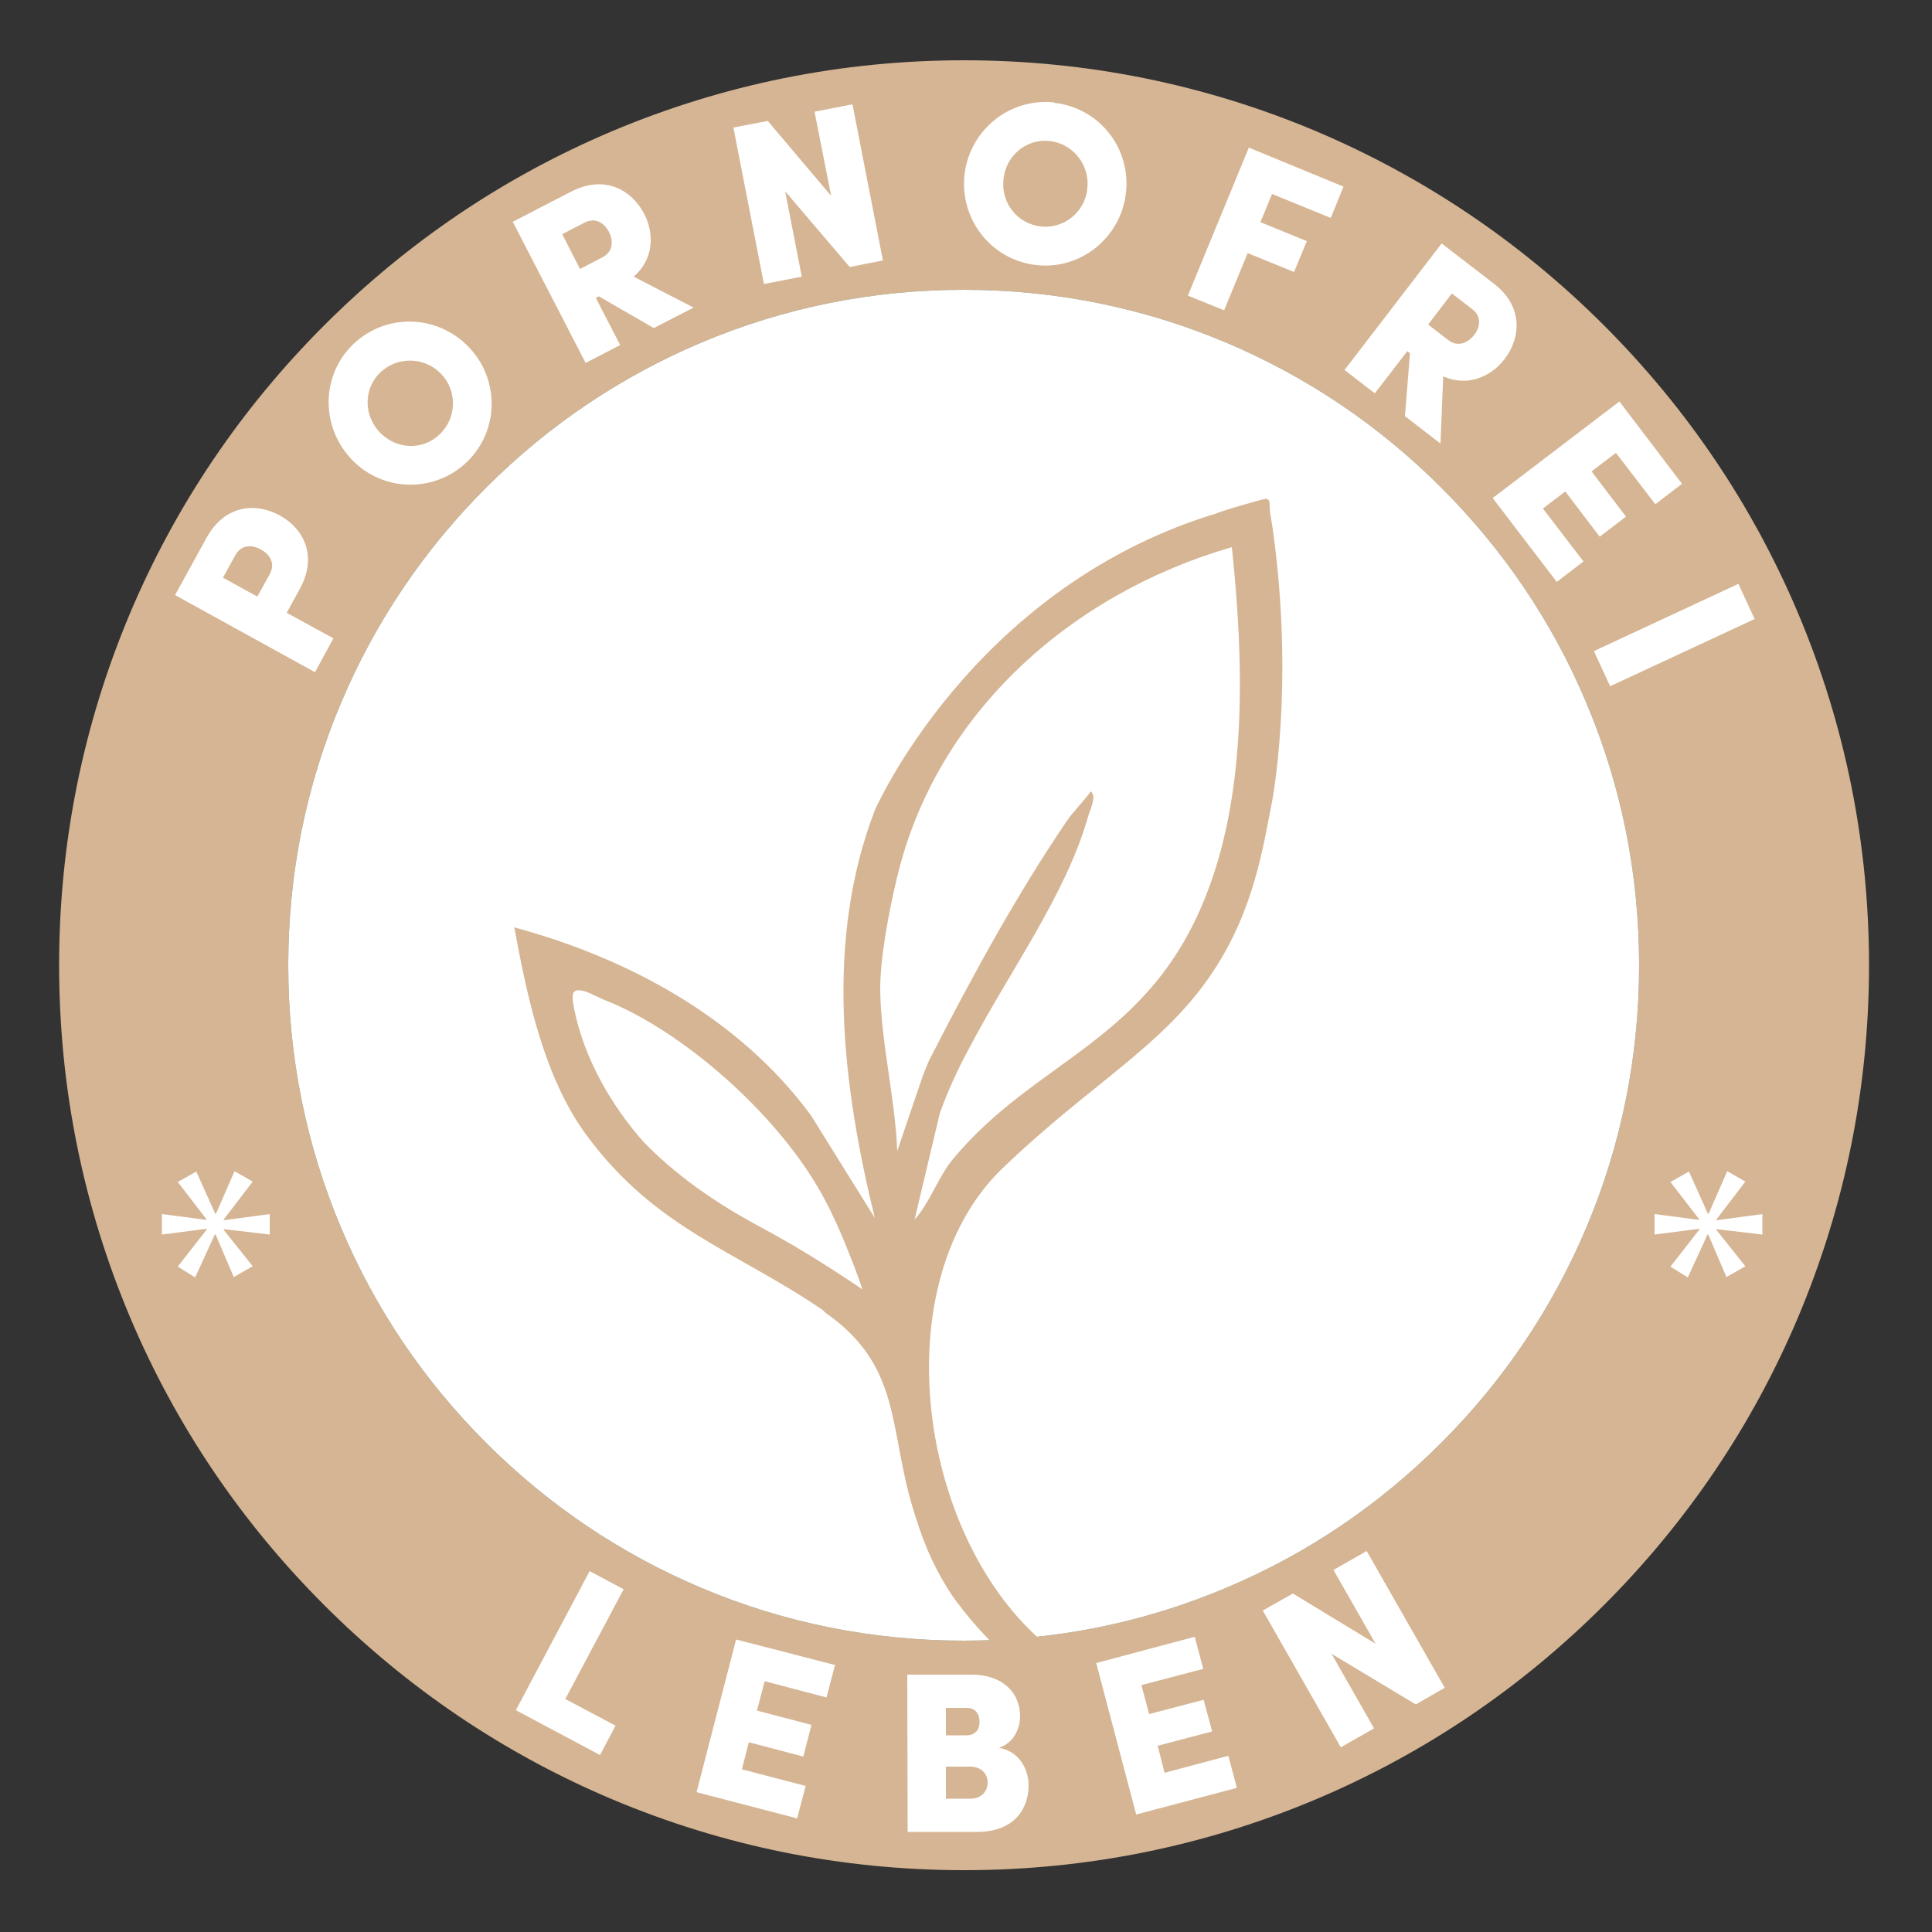 <svg xmlns="http://www.w3.org/2000/svg" id="Laag_1" viewBox="0 0 500 500"><rect x="0" y="0" width="500" height="500" fill="#333333" stroke="none"/><defs><style>      .st0 {        fill: #d5b593;      }      .st1 {        fill: #516954;      }      .st2 {        fill: #fff;      }    </style></defs><path class="st1" d="M460,161.4c-11.5-27.2-28-51.6-48.9-72.6-21-21-45.4-37.4-72.6-48.9-28.2-11.9-58.1-18-88.9-18s-60.7,6-88.9,18c-27.2,11.5-51.6,28-72.6,48.9-21,21-37.4,45.4-48.9,72.6-11.9,28.2-18,58.1-18,88.9s6,60.7,18,88.9c11.5,27.2,28,51.6,48.9,72.6,21,21,45.4,37.4,72.6,48.9,28.2,11.9,58.1,18,88.9,18s60.7-6,88.9-18c27.2-11.5,51.6-28,72.6-48.9s37.4-45.4,48.9-72.6c11.9-28.2,17.9-58.1,17.9-88.9s-6-60.7-17.9-88.9ZM406.6,316.6c-8.6,20.3-20.9,38.5-36.5,54.1-15.7,15.7-33.9,27.9-54.1,36.5-21,8.9-43.3,13.4-66.3,13.4s-45.3-4.5-66.3-13.4c-20.3-8.6-38.5-20.9-54.1-36.5-15.7-15.7-27.9-33.9-36.5-54.1-8.9-21-13.4-43.3-13.4-66.3s4.5-45.3,13.4-66.3c8.6-20.3,20.9-38.5,36.5-54.1,15.7-15.7,33.9-27.9,54.1-36.5,21-8.9,43.3-13.4,66.3-13.4s45.3,4.5,66.3,13.4c20.3,8.6,38.5,20.9,54.1,36.5,15.7,15.7,27.9,33.9,36.5,54.1,8.9,21,13.4,43.3,13.4,66.3s-4.5,45.3-13.4,66.3Z"></path><path class="st2" d="M420,250.3c0,23-4.5,45.3-13.4,66.3-8.6,20.3-20.9,38.5-36.5,54.1-15.7,15.7-33.9,27.9-54.1,36.5-21,8.9-43.3,13.4-66.3,13.4s-45.3-4.5-66.3-13.4c-20.3-8.6-38.5-20.9-54.1-36.5-15.7-15.7-27.9-33.9-36.5-54.1-8.9-21-13.4-43.3-13.4-66.3s4.5-45.3,13.4-66.3c8.6-20.3,20.9-38.5,36.5-54.1,15.7-15.7,33.9-27.9,54.1-36.5,21-8.9,43.3-13.4,66.3-13.4s45.3,4.5,66.3,13.4c20.3,8.6,38.5,20.9,54.1,36.5,15.7,15.7,27.9,33.9,36.5,54.1,8.9,21,13.4,43.3,13.4,66.3Z"></path><path class="st1" d="M305.9,218.4c18.8.4,37.6,10.9,48.3,26.2.9,1.3,3.8,5.3,3.8,6.6s-3,5.1-3.8,6.2c-10.8,15.3-29.7,25.5-48.5,25.8,7.8,16.2,9.2,34.6,2.8,51.6-.8,2.1-3.1,7.8-4.4,9.4s-6.7.9-9.2.6c-18.6-2.3-35.4-13-45.7-28.6-.7-.2-4.7,5.9-5.6,6.9-8.9,10-21.3,17.5-34.5,20.3-2.9.6-12.7,2.4-14.8,1.1s-3.2-5.8-3.8-7c-7.6-17.7-6.5-37.5,2-54.7-19.4-.4-38.9-11.6-49.4-27.7s-3.2-4-2.1-6.3,5.1-7.5,7.1-9.8c10.9-12.4,28.2-20.8,44.8-21-7.6-15.8-9.1-33.6-3.3-50.3s3.1-8.2,4.7-10.4.7-1.1,1.7-1.3c1.6-.4,5.8.2,7.6.4,18.7,2.3,35.4,13,45.7,28.6.6.2,5.1-6.3,6.1-7.3,8.6-9.7,21.3-17.2,34-19.8,2.8-.6,12.3-2.2,14.5-1.2s4.7,8.7,5.4,10.6c6.1,17,4.6,35.1-3.3,51.2ZM241.9,237.5c-4.3-14.3-3-29,2.6-42.7s2.6-4.4,2.7-5.5c.3-1.7-5-8.3-6.4-9.8-10.9-12.4-27.4-19.8-43.9-20.2-8.6,15.8-9.9,34.1-3.6,51s2.8,7.3,4.4,7.7,3.2-.1,4.7,0c15.3,1.9,28.7,8.6,39.5,19.5ZM302.2,159.7c-17.5.3-34.7,8.3-45.8,22s-5,6.1-4.7,7.6,2.2,4.3,2.7,5.5c5.5,14,6.4,27.7,2.6,42.3,10.8-10.6,24-17.1,39.2-18.8,1.5-.2,3.3.2,4.7,0s3.8-5.9,4.5-7.6c6.5-16.7,5.3-35.3-3.2-51ZM249.9,192.7c-1-.2-.7,0-1,.5-5.4,9.7-7,24.5-5.5,35.3s4.2,17.2,5.6,17.6,1.5-2,1.7-2.6c7.3-16.4,6.4-34.7-.9-50.9ZM195.3,221.4c-20.4-.7-40.7,11-50.9,28.5,9.6,18,30,29.2,50.3,29.5,8.5-14.1,22.7-25.1,39-28.6.1-1.1,0-.7-.6-.9-1.9-.7-4-1.1-6-1.8-13.1-5-24.9-14.4-31.8-26.7ZM245.8,248.8c.4-.4-3.4-5.2-3.9-5.8-10.1-12.5-26.4-21-42.6-21.5,9.9,16.1,27.7,26,46.5,27.4ZM299.4,221.8c-16.2.4-32.6,8.7-42.8,21.2-.5.7-4.3,5.4-3.9,5.8,2.3-.5,4.7-.6,7-1,16-2.7,31.1-12.3,39.7-26ZM264.8,251c12.3,2.8,24,10.3,32.3,19.8s5.4,7.9,6.2,8.5c2.1,1.5,13.2-.8,16.1-1.6,13.9-3.8,27.9-14.1,34.6-26.9-7.2-12.6-19.9-22.5-33.8-26.6-3-.9-14.4-3.6-16.7-1.9s-4.7,6.7-6,8.2c-7.2,8.1-16.3,14.2-26.4,18-1.9.7-3.9,1-5.7,1.7s-.7-.2-.6.9ZM199,279.2c16.4-.5,31.9-8.7,42.6-21s4.5-5.6,4.1-6c-5.1.6-10,1.3-15,2.8-12.8,3.9-24.6,12.9-31.7,24.1ZM299.2,279.6c-8.5-13.8-23.6-23.5-39.5-26.3-2.3-.4-4.7-.5-7-1-.3.4,3.5,5.4,4.1,6.1,10.6,12.3,26,20.7,42.4,21.3ZM249.6,254.8c-1-.2-.7.1-1,.6-6,9-7,27.2-5.1,37.5s4.2,15.2,5.2,15.5.6-.4.8-.9c8-16.7,7.9-35.9,0-52.6ZM196.3,341.3c16.5-.2,33.1-7.5,44-19.8s6.7-8.1,6.5-9.8-2.5-4.9-3.1-6.4c-5.2-13.4-6.1-28.1-1.8-41.9-9.8,9.5-22.4,16.8-36.2,18.8s-6,.1-8,.6-3.8,5.7-4.6,7.5c-6.5,16.8-5.2,35.1,3.2,51ZM301.4,341.7c8.6-15.6,10-34.2,3.6-51-.6-1.5-2.1-5.4-3-6.5-1.5-1.9-4.4-.9-6.6-1.2-14.8-1.9-28-8.7-38.6-19.1,3.6,14.6,2.6,28.4-3,42.3-.5,1.2-2.6,4.8-2.7,5.5-.3,1.3,3.3,6,4.2,7.2,10.7,13.9,28.5,22.4,46,22.8Z"></path><path class="st2" d="M67.9,310.1l-6,7.9h0c0,.1,9.6-1.1,9.6-1.1v4.3l-9.6-1.1h0c0,.1,6.1,7.7,6.1,7.7l-4,2.3-3.8-8.9h-.1l-4.1,8.9-3.6-2.3,6-7.7h0c0-.1-9.4,1.1-9.4,1.1v-4.3l9.3,1.2h0c0-.1-6-7.9-6-7.9l3.9-2.2,3.9,8.8h.1l3.9-8.9,3.8,2.2Z"></path><path class="st2" d="M444.3,310.1l-6,7.9h0c0,.1,9.6-1.1,9.6-1.1v4.3l-9.6-1.1h0c0,.1,6.1,7.7,6.1,7.7l-4,2.3-3.8-8.9h-.1l-4.1,8.9-3.6-2.3,6-7.7h0c0-.1-9.4,1.1-9.4,1.1v-4.3l9.3,1.2h0c0-.1-6-7.9-6-7.9l3.9-2.2,3.9,8.8h.1l3.9-8.9,3.8,2.2Z"></path><g><path class="st2" d="M136.6,438.2l18.6-35.1,8.6,4.6-14.7,27.6,12.6,6.7-3.9,7.4-21.2-11.3Z"></path><path class="st2" d="M182.3,458.8l10-38.4,24.9,6.5-2.1,8.1-15.6-4.1-1.9,7.4,13.7,3.6-2.1,8-13.7-3.6-1.8,6.8,16.1,4.2-2.1,8.1-25.4-6.6Z"></path><path class="st2" d="M258.3,447.7c5.4.7,7.7,5.6,7.7,9.4,0,5.8-3.4,11.8-13.1,11.8h-17.4s-.1-39.7-.1-39.7h16.3c7.4,0,12.2,4.2,12.2,10.6,0,2.2-1.2,6.6-5.6,7.9ZM250.3,444.6c2,0,3.3-1.3,3.3-3.3,0-2.1-.9-3.6-3.2-3.6h-5.3s0,6.9,0,6.9h5.2ZM245.2,452.5v8.1s6.2,0,6.2,0c3,0,4.4-2.1,4.4-4.1,0-1.8-1.3-4-4.5-4h-6.1Z"></path><path class="st2" d="M293.2,464.8l-10.2-38.4,24.9-6.6,2.2,8.1-15.6,4.1,1.9,7.4,13.7-3.6,2.1,8-13.7,3.6,1.8,6.8,16.1-4.3,2.2,8.1-25.4,6.7Z"></path><path class="st2" d="M351.3,398.1l19.7,34.5-7.3,4.2-21.3-12.8,10.7,18.8-8.4,4.8-19.7-34.5,7.6-4.3,20.9,12.7-10.6-18.6,8.4-4.8Z"></path></g><g><path class="st2" d="M85.9,176.3l-35.2-19.4,8-14.6c4.6-8.3,12.5-8.8,18.4-5.6,5.9,3.3,9.6,10.2,5.1,18.5l-3.3,6,11.8,6.5-4.7,8.5ZM62.8,152.5l8.6,4.8,3.1-5.6c1.5-2.8-.1-5.1-2.2-6.2-2-1.1-4.9-1.3-6.4,1.5l-3.1,5.6Z"></path><path class="st2" d="M95.6,93.8c8.2-8,21.2-7.7,29.1.4,7.9,8.1,7.9,21.1-.3,29.1-8.1,7.9-21.1,7.7-29-.4-7.9-8.1-7.9-21.1.2-29.1ZM117.5,116.3c4.2-4.1,4.3-10.9.1-15.2-4.2-4.3-11-4.4-15.3-.3-4.3,4.2-4.2,10.9,0,15.2,4.2,4.3,10.9,4.5,15.1.3Z"></path><path class="st2" d="M154.3,98.5l-18.4-35.7,14.8-7.6c8.4-4.4,15.3-.4,18.4,5.6,2.6,5,2.4,11.5-2.6,15.9l15.1,7.8-10,5.2-13.8-8-.8.4,6.2,11.9-8.7,4.5ZM148.4,65.9l4.5,8.8,5.7-2.9c2.8-1.5,2.7-4.3,1.6-6.4-1.1-2.1-3.3-3.8-6.1-2.3l-5.7,2.9Z"></path><path class="st2" d="M221.5,33.1l7.7,39.4-8.4,1.6-16.3-19.2,4.2,21.5-9.6,1.9-7.7-39.4,8.6-1.7,15.9,18.9-4.2-21.2,9.6-1.9Z"></path><path class="st2" d="M272.5,32.7c11.4,1.2,19.4,11.4,18.2,22.7-1.2,11.2-11.3,19.5-22.6,18.2-11.3-1.2-19.3-11.4-18.1-22.7,1.2-11.3,11.3-19.5,22.6-18.3ZM269.1,64c5.9.6,11.2-3.6,11.8-9.6.7-6-3.6-11.3-9.5-11.9-5.9-.6-11.1,3.7-11.7,9.6-.7,6,3.5,11.2,9.4,11.9Z"></path><path class="st2" d="M306.2,81.2l15.3-37.2,23.9,9.8-3.2,7.9-14.8-6.1-2.9,7.1,11.7,4.8-3.2,7.8-11.7-4.8-5.9,14.4-9.1-3.8Z"></path><path class="st2" d="M345.8,100.1l24.4-31.9,13.2,10.1c7.5,5.8,6.9,13.7,2.8,19-3.4,4.5-9.3,7.1-15.5,4.4l-.7,17-9-6.9,1.3-15.9-.7-.5-8.2,10.6-7.7-5.9ZM372.7,80.9l-6,7.8,5.1,3.9c2.5,1.9,5,.6,6.5-1.3,1.4-1.9,2.1-4.6-.5-6.5l-5.1-3.9Z"></path><path class="st2" d="M383.1,132.5l31.9-24.4,15.8,20.7-6.8,5.2-9.9-13-6.1,4.7,8.7,11.4-6.6,5.1-8.7-11.4-5.7,4.3,10.2,13.4-6.8,5.2-16.1-21.1Z"></path><path class="st2" d="M445,154.1l4.1,8.8-36.4,16.9-4.1-8.8,36.4-16.9Z"></path></g><path class="st0" d="M465.3,158.6c-11.8-27.9-28.7-52.9-50.2-74.4-21.5-21.5-46.6-38.4-74.4-50.2-28.9-12.2-59.6-18.4-91.2-18.4s-62.3,6.2-91.2,18.4c-27.9,11.8-52.9,28.7-74.4,50.2-21.5,21.5-38.4,46.5-50.2,74.4-12.2,28.9-18.4,59.6-18.4,91.2s6.2,62.3,18.4,91.2c11.8,27.9,28.7,52.9,50.2,74.4,21.5,21.5,46.5,38.4,74.4,50.2,28.9,12.2,59.6,18.4,91.2,18.4s62.3-6.2,91.2-18.4c27.9-11.8,52.9-28.7,74.4-50.2s38.4-46.5,50.2-74.4c12.2-28.9,18.4-59.6,18.4-91.2s-6.2-62.3-18.4-91.2ZM410.5,317.8c-8.8,20.8-21.4,39.5-37.5,55.6-16.1,16.1-34.7,28.7-55.6,37.5-21.5,9.1-44.4,13.7-68,13.7s-46.5-4.6-68-13.7c-20.8-8.8-39.5-21.4-55.6-37.5-16.1-16.1-28.7-34.7-37.5-55.6-9.1-21.5-13.7-44.4-13.7-68s4.6-46.5,13.7-68c8.8-20.8,21.4-39.5,37.5-55.6,16.1-16.1,34.8-28.7,55.6-37.5,21.5-9.1,44.4-13.7,68-13.7s46.5,4.6,68,13.7c20.8,8.8,39.5,21.4,55.6,37.5,16.1,16.1,28.7,34.7,37.5,55.6,9.1,21.5,13.7,44.4,13.7,68s-4.6,46.5-13.7,68Z"></path><path class="st2" d="M424.2,249.8c0,23.6-4.6,46.5-13.7,68-8.8,20.8-21.4,39.5-37.5,55.6-16.1,16.1-34.7,28.7-55.6,37.5-21.5,9.1-44.4,13.7-68,13.7s-46.5-4.6-68-13.7c-20.8-8.8-39.5-21.4-55.6-37.5-16.1-16.1-28.7-34.7-37.5-55.6-9.1-21.5-13.7-44.4-13.7-68s4.6-46.5,13.7-68c8.8-20.8,21.4-39.5,37.5-55.6,16.1-16.1,34.8-28.7,55.6-37.5,21.5-9.1,44.4-13.7,68-13.7s46.5,4.6,68,13.7c20.8,8.8,39.5,21.4,55.6,37.5,16.1,16.1,28.7,34.7,37.5,55.6,9.1,21.5,13.7,44.4,13.7,68Z"></path><path class="st2" d="M65.4,305.8l-7.5,9.8v.2l11.9-1.6v5.3l-11.9-1.4v.2l7.5,9.4-4.9,2.8-4.7-11h-.2l-5.1,11.1-4.5-2.8,7.5-9.6v-.2l-11.6,1.5v-5.3l11.5,1.5v-.2l-7.4-9.6,4.8-2.7,4.9,10.9h.2l4.8-11,4.7,2.7Z"></path><path class="st2" d="M451.7,305.8l-7.5,9.8v.2l11.9-1.6v5.3l-11.9-1.4v.2l7.5,9.4-4.9,2.8-4.7-11h-.2l-5.1,11.1-4.5-2.8,7.5-9.6v-.2l-11.6,1.5v-5.3l11.5,1.5v-.2l-7.4-9.6,4.8-2.7,4.9,10.9h.2l4.8-11,4.7,2.7Z"></path><g><path class="st2" d="M133.5,442.6l19.1-36,8.8,4.7-15.1,28.4,13,6.9-4,7.6-21.8-11.6Z"></path><path class="st2" d="M180.3,463.7l10.2-39.4,25.6,6.6-2.2,8.4-16-4.2-2,7.6,14.1,3.7-2.1,8.2-14.1-3.7-1.8,7,16.5,4.3-2.2,8.4-26.1-6.8Z"></path><path class="st2" d="M258.3,452.3c5.6.8,7.9,5.8,7.9,9.7,0,5.9-3.5,12.1-13.4,12.1h-17.9s-.1-40.7-.1-40.7h16.7c7.6,0,12.5,4.3,12.5,10.9,0,2.3-1.2,6.8-5.7,8.1ZM250.1,449.1c2.1,0,3.4-1.3,3.4-3.4,0-2.1-1-3.7-3.3-3.7h-5.4s0,7.1,0,7.1h5.3ZM244.8,457.2v8.3s6.3,0,6.3,0c3.1,0,4.5-2.1,4.5-4.2,0-1.9-1.3-4.1-4.6-4.1h-6.3Z"></path><path class="st2" d="M294.1,469.8l-10.4-39.4,25.5-6.8,2.2,8.3-16,4.2,2,7.5,14.1-3.7,2.2,8.2-14.1,3.7,1.8,7,16.5-4.4,2.2,8.3-26.1,6.9Z"></path><path class="st2" d="M353.7,401.4l20.2,35.4-7.5,4.3-21.8-13.1,11,19.3-8.6,4.9-20.2-35.4,7.8-4.4,21.4,13-10.9-19.1,8.6-4.9Z"></path></g><g><path class="st2" d="M81.4,173.9l-36.1-19.9,8.2-14.9c4.7-8.5,12.8-9.1,18.9-5.7,6.1,3.3,9.9,10.4,5.2,19l-3.4,6.2,12.1,6.6-4.8,8.8ZM57.7,149.5l8.9,4.9,3.2-5.8c1.6-2.9-.1-5.2-2.3-6.4-2.1-1.2-5-1.4-6.6,1.5l-3.2,5.8Z"></path><path class="st2" d="M91.3,89.2c8.4-8.2,21.7-7.9,29.9.5,8.1,8.3,8.1,21.6-.3,29.8-8.4,8.1-21.7,7.9-29.8-.5-8.1-8.4-8.1-21.7.2-29.8ZM113.9,112.3c4.3-4.2,4.5-11.2.2-15.6-4.3-4.4-11.3-4.5-15.7-.3-4.4,4.3-4.3,11.2,0,15.6,4.3,4.4,11.2,4.6,15.5.3Z"></path><path class="st2" d="M151.6,94l-18.9-36.6,15.1-7.8c8.7-4.5,15.7-.4,18.9,5.7,2.7,5.2,2.5,11.8-2.7,16.3l15.5,8-10.3,5.3-14.2-8.2-.8.4,6.3,12.2-8.9,4.6ZM145.5,60.6l4.6,9,5.8-3c2.9-1.5,2.8-4.4,1.7-6.6-1.1-2.1-3.4-3.9-6.3-2.4l-5.8,3Z"></path><path class="st2" d="M220.6,26.9l7.9,40.5-8.6,1.7-16.7-19.6,4.3,22.1-9.8,1.9-7.9-40.5,8.9-1.7,16.4,19.4-4.3-21.8,9.8-1.9Z"></path><path class="st2" d="M272.8,26.6c11.7,1.3,19.9,11.7,18.6,23.3-1.3,11.5-11.6,20-23.2,18.7-11.6-1.3-19.8-11.7-18.6-23.3,1.3-11.6,11.6-20,23.2-18.8ZM269.3,58.6c6,.7,11.5-3.7,12.1-9.8.7-6.1-3.7-11.6-9.7-12.3-6.1-.7-11.4,3.8-12,9.9-.7,6.1,3.6,11.5,9.6,12.2Z"></path><path class="st2" d="M307.5,76.3l15.7-38.1,24.5,10.1-3.3,8.1-15.2-6.2-3,7.3,12,4.9-3.3,8-12-4.9-6.1,14.8-9.4-3.8Z"></path><path class="st2" d="M348,95.7l25.1-32.7,13.5,10.4c7.7,5.9,7,14,2.8,19.5-3.5,4.6-9.6,7.3-15.9,4.5l-.7,17.4-9.2-7.1,1.3-16.3-.7-.5-8.4,10.9-7.9-6.1ZM375.7,76l-6.1,8,5.2,4c2.6,2,5.2.6,6.7-1.3,1.5-1.9,2.1-4.7-.5-6.7l-5.2-4Z"></path><path class="st2" d="M386.3,128.9l32.8-25,16.2,21.3-6.9,5.3-10.2-13.3-6.3,4.8,8.9,11.7-6.8,5.2-8.9-11.7-5.8,4.4,10.5,13.7-6.9,5.3-16.6-21.7Z"></path><path class="st2" d="M449.9,151.1l4.2,9.1-37.4,17.4-4.2-9.1,37.4-17.4Z"></path></g><path class="st0" d="M213.3,339.5c20.2,13.9,16.6,30.1,23,51,2,6.5,4.4,13.7,9.9,22.1,0,0,7.7,11.6,20.2,21.1,2.9-1.6,5.9-3.1,8.9-4.6-37.1-25.3-48.1-95.8-15.8-126.8,23-22.1,41.8-31.6,54.6-51.1,10.5-16,12.8-32.1,15.1-43.7,0,0,5.8-29.7.3-69.7-.2-1.7-.5-3.3-.5-3.3-.1-.9-.1-.7-.2-1-.4-2.7,0-3.7-.6-4.2-.4-.4-1.1-.1-2,.1-3.5,1-7,1.9-10.4,3.1-.2,0-.7.3-1.4.5-.5.2-.9.3-1,.3-62.2,19.6-87,76.4-87,76.4-13,33.8-8.4,71.2,0,105.5l-16.5-26.5c-18.6-25.3-47.3-40.7-76.8-48.7,3.3,17.9,7.7,38.9,18.7,53.8,18,24.4,38.8,29.9,61.5,45.5ZM227.8,256.5c-.1-8.5,2.3-20.8,4.3-29.2,10.1-42.8,45.2-73.7,86.7-85.7,3,28.5,4.1,61.8-6.2,88.9-14.8,39.2-44.2,43.2-66,69.5-3.7,4.4-5.9,11.2-9.9,15.6l6.5-27.4c2-5.7,4.6-11.3,7.6-16.9,10.5-20,25.1-39.8,30.8-60,.5-1.7,2.3-5.2.7-6.5-1.9,2.7-4.4,5-6.3,7.8-12.9,19-24.4,40.1-34.5,59.8-.3.5-.5,1-.8,1.5-.3.5-1.8,4.3-1.8,4.3l-6.7,19.7c-.5-13.5-4.2-28.1-4.4-41.5ZM148.3,257.1c0-.2.2-.3.4-.5.2-.2.5-.3.8-.3,1.8-.3,5.1,1.8,7,2.5,20.4,8.1,43.7,29,55,48.2,2.5,4.2,4.6,8.6,6.5,13.1,2.2,5.3,4,9.9,5.2,13.6-4.1-2.8-10.3-6.9-18.1-11.5-6.9-4-9.7-5.3-14.1-7.9-4.2-2.5-14.1-8.4-23.6-17.9,0,0-15.5-15.6-19.1-36.9-.1-.8-.2-1.9.1-2.6Z"></path></svg>